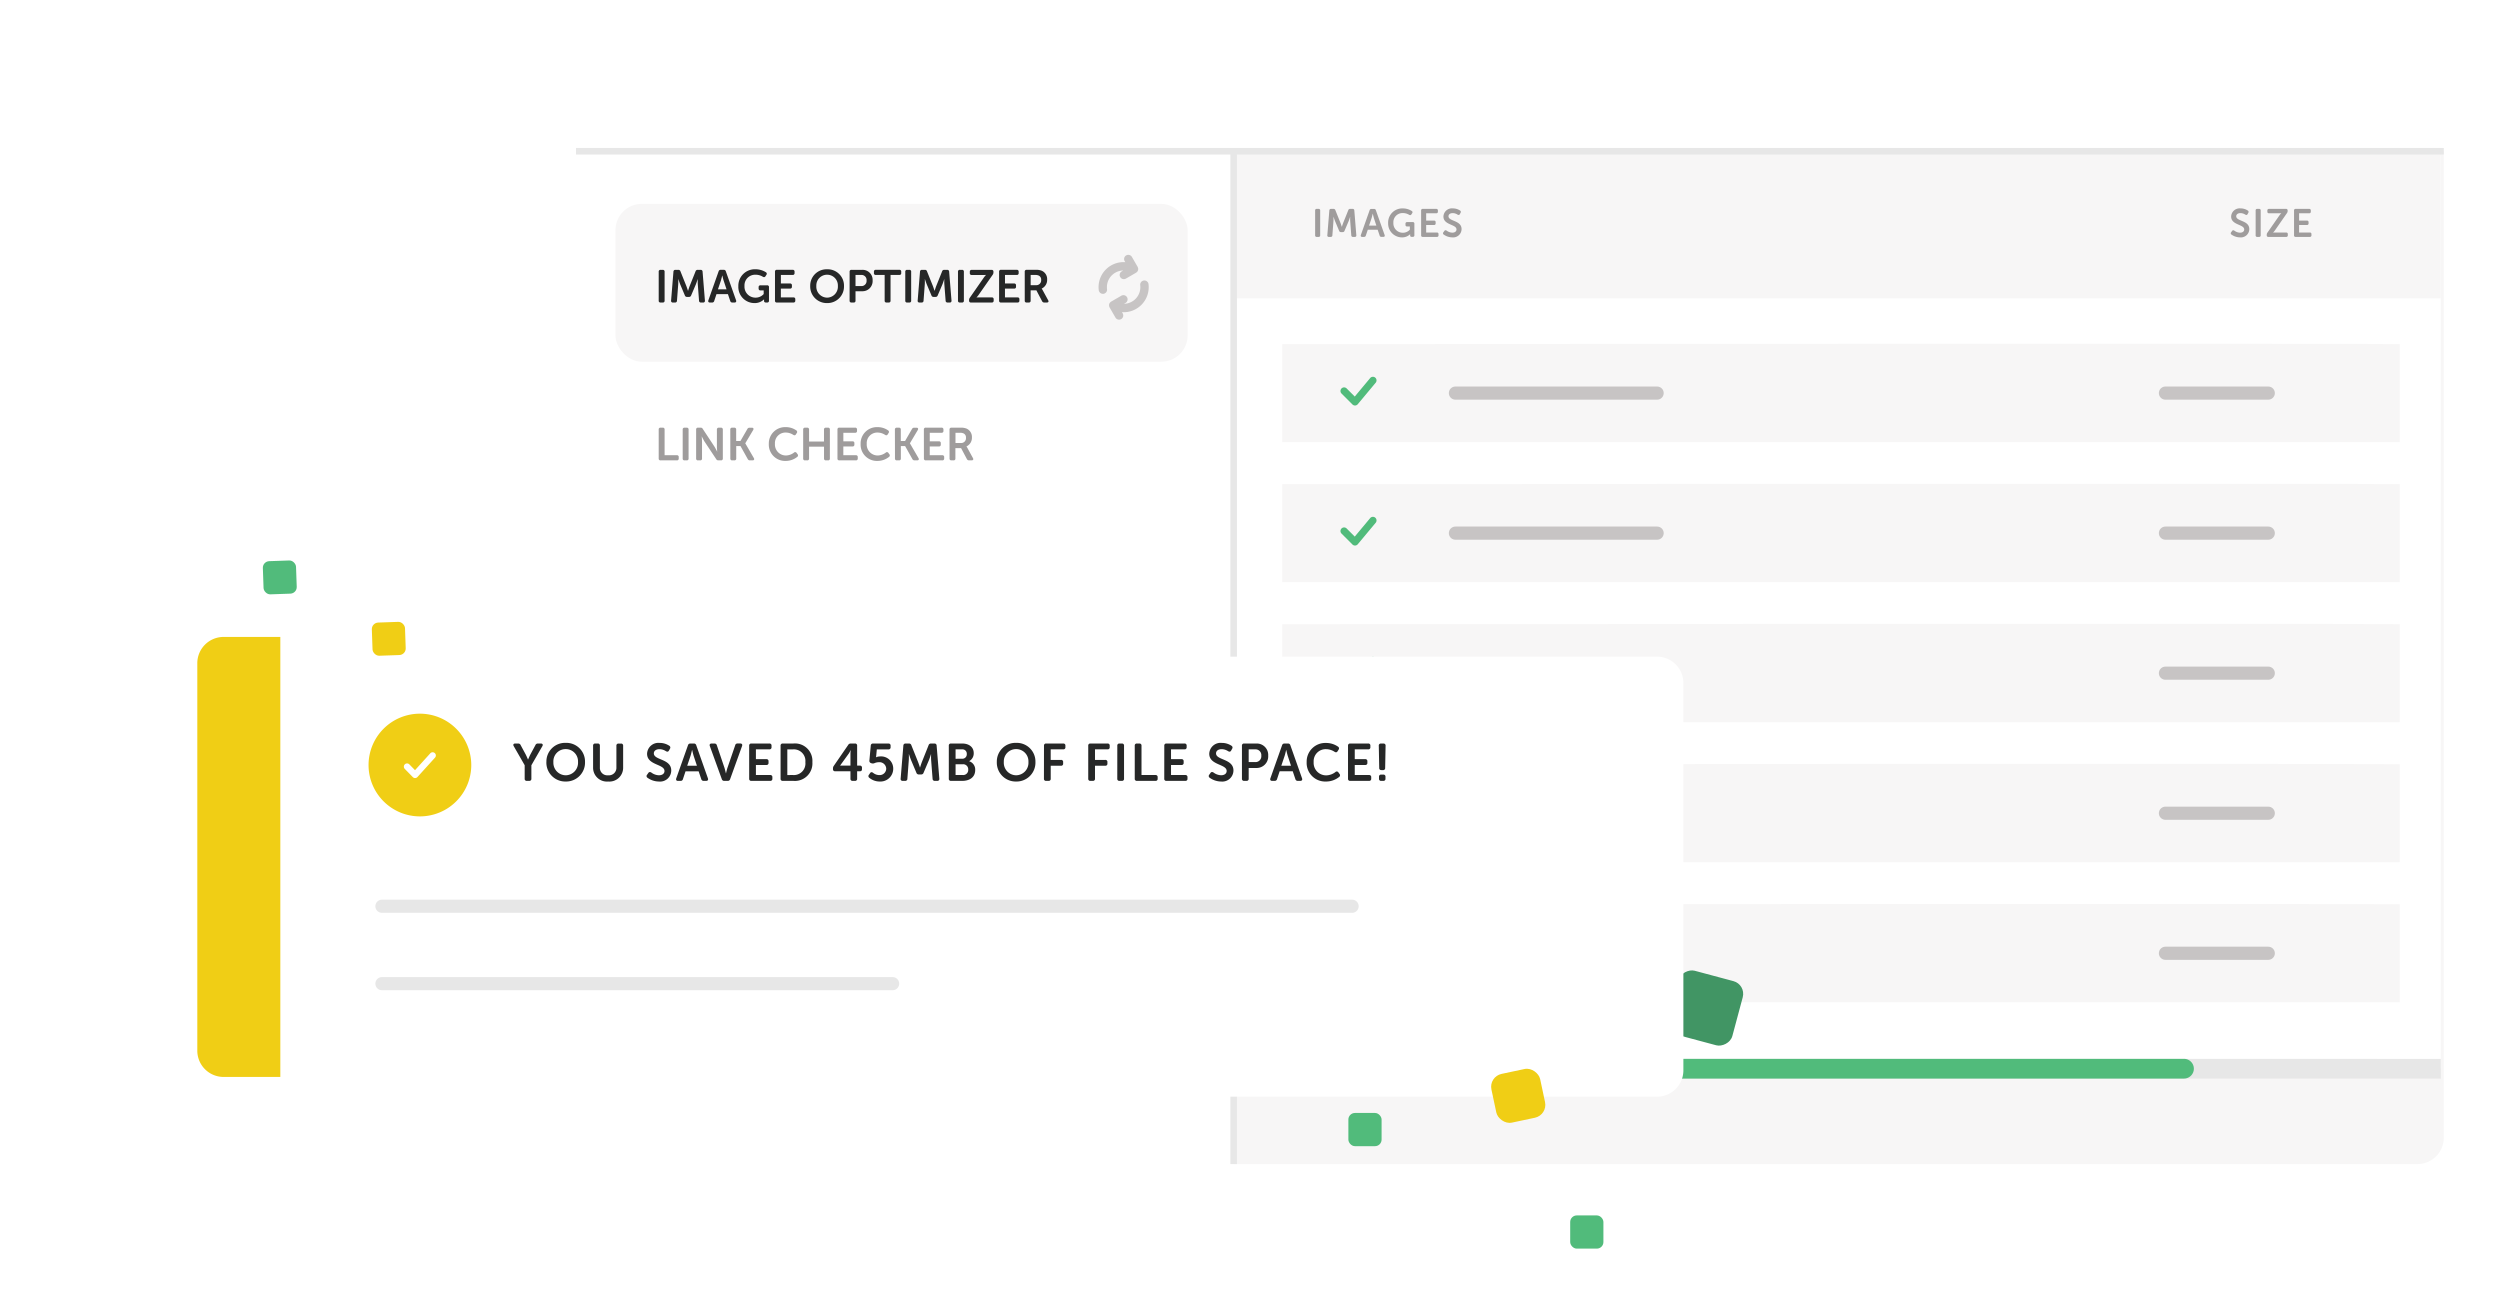<svg xmlns="http://www.w3.org/2000/svg" xmlns:xlink="http://www.w3.org/1999/xlink" width="380.133" height="196.753" viewBox="0 0 380.133 196.753">
  <defs>
    <filter id="Path_8901" x="78.584" y="0" width="301.549" height="189" filterUnits="userSpaceOnUse">
      <feOffset dy="3" input="SourceAlpha"/>
      <feGaussianBlur stdDeviation="3" result="blur"/>
      <feFlood flood-opacity="0.161"/>
      <feComposite operator="in" in2="blur"/>
      <feComposite in="SourceGraphic"/>
    </filter>
    <filter id="Path_10107" x="0" y="69.848" width="285.963" height="126.905" filterUnits="userSpaceOnUse">
      <feOffset dy="3" input="SourceAlpha"/>
      <feGaussianBlur stdDeviation="10" result="blur-2"/>
      <feFlood flood-opacity="0.161"/>
      <feComposite operator="in" in2="blur-2"/>
      <feComposite in="SourceGraphic"/>
    </filter>
  </defs>
  <g id="Group_21504" data-name="Group 21504" transform="translate(-201.416 -1294)">
    <g id="Group_21503" data-name="Group 21503">
      <g id="Group_21381" data-name="Group 21381" transform="translate(-362 -931)">
        <g transform="matrix(1, 0, 0, 1, 563.42, 2225)" filter="url(#Path_8901)">
          <path id="Path_8901-2" data-name="Path 8901" d="M3.612,0H279.937a3.821,3.821,0,0,1,3.612,4V167a3.821,3.821,0,0,1-3.612,4H3.612A3.821,3.821,0,0,1,0,167V4A3.821,3.821,0,0,1,3.612,0Z" transform="translate(87.58 6)" fill="#fff"/>
        </g>
        <path id="bg" d="M0,0H184a0,0,0,0,1,0,0V150a4,4,0,0,1-4,4H0a0,0,0,0,1,0,0V0A0,0,0,0,1,0,0Z" transform="translate(751 2248)" fill="#f7f6f6"/>
        <path id="line-3" d="M223.247.295C223.207-.711,30,.295,30,.295V139.11H223.247Z" transform="translate(711.302 2248.39)" fill="#fff"/>
        <path id="line-3-2" data-name="line-3" d="M213.549-.081C213.511-.241,30-.081,30-.081V21.976H213.549Z" transform="translate(721 2248.39)" fill="#f7f6f6"/>
        <line id="Line_1250" data-name="Line 1250" y2="154" transform="translate(751 2248)" fill="none" stroke="#e7e7e7" stroke-width="1"/>
        <line id="Line_1249" data-name="Line 1249" x2="284" transform="translate(651 2248)" fill="none" stroke="#e7e7e7" stroke-width="1"/>
        <g id="Group_21375" data-name="Group 21375" transform="translate(758.386 2277.271)">
          <path id="line-3-3" data-name="line-3" d="M199.928-.1C199.893-.212,30-.1,30-.1V14.8H199.928Z" transform="translate(-30 0.152)" fill="#f7f6f6"/>
          <path id="Path_8886" data-name="Path 8886" d="M434.176,789.371h30.67" transform="translate(-407.845 -781.871)" fill="none" stroke="#c7c4c4" stroke-linecap="round" stroke-width="2"/>
          <path id="Path_10081" data-name="Path 10081" d="M434.176,789.371h15.637" transform="translate(-299.885 -781.871)" fill="none" stroke="#c7c4c4" stroke-linecap="round" stroke-width="2"/>
          <g id="checkbox" transform="translate(8.868 5)">
            <g id="check">
              <path id="check-2" data-name="check" d="M37.194,16.389a.547.547,0,0,1-.388-.161l-1.646-1.646a.549.549,0,1,1,.776-.776l1.221,1.221,2.358-2.83a.549.549,0,0,1,.844.7l-2.743,3.292a.549.549,0,0,1-.4.2Z" transform="translate(-35 -12)" fill="#51bb7b"/>
            </g>
          </g>
        </g>
        <g id="Group_21376" data-name="Group 21376" transform="translate(758.386 2298.565)">
          <path id="line-3-4" data-name="line-3" d="M199.928-.1C199.893-.212,30-.1,30-.1V14.8H199.928Z" transform="translate(-30 0.152)" fill="#f7f6f6"/>
          <path id="Path_8886-2" data-name="Path 8886" d="M434.176,789.371h30.67" transform="translate(-407.845 -781.871)" fill="none" stroke="#c7c4c4" stroke-linecap="round" stroke-width="2"/>
          <path id="Path_10081-2" data-name="Path 10081" d="M434.176,789.371h15.637" transform="translate(-299.885 -781.871)" fill="none" stroke="#c7c4c4" stroke-linecap="round" stroke-width="2"/>
          <g id="checkbox-2" data-name="checkbox" transform="translate(8.868 5)">
            <g id="check-3" data-name="check">
              <path id="check-4" data-name="check" d="M37.194,16.389a.547.547,0,0,1-.388-.161l-1.646-1.646a.549.549,0,1,1,.776-.776l1.221,1.221,2.358-2.83a.549.549,0,0,1,.844.7l-2.743,3.292a.549.549,0,0,1-.4.2Z" transform="translate(-35 -12)" fill="#51bb7b"/>
            </g>
          </g>
        </g>
        <g id="Group_21377" data-name="Group 21377" transform="translate(758.386 2319.859)">
          <path id="line-3-5" data-name="line-3" d="M199.928-.1C199.893-.212,30-.1,30-.1V14.8H199.928Z" transform="translate(-30 0.152)" fill="#f7f6f6"/>
          <path id="Path_8886-3" data-name="Path 8886" d="M434.176,789.371h30.67" transform="translate(-407.845 -781.871)" fill="none" stroke="#c7c4c4" stroke-linecap="round" stroke-width="2"/>
          <path id="Path_10081-3" data-name="Path 10081" d="M434.176,789.371h15.637" transform="translate(-299.885 -781.871)" fill="none" stroke="#c7c4c4" stroke-linecap="round" stroke-width="2"/>
          <g id="checkbox-3" data-name="checkbox" transform="translate(8.868 5)">
            <g id="check-5" data-name="check">
              <path id="check-6" data-name="check" d="M37.194,16.389a.547.547,0,0,1-.388-.161l-1.646-1.646a.549.549,0,1,1,.776-.776l1.221,1.221,2.358-2.83a.549.549,0,0,1,.844.7l-2.743,3.292a.549.549,0,0,1-.4.2Z" transform="translate(-35 -12)" fill="#51bb7b"/>
            </g>
          </g>
        </g>
        <g id="Group_21378" data-name="Group 21378" transform="translate(758.386 2341.153)">
          <path id="line-3-6" data-name="line-3" d="M199.928-.1C199.893-.212,30-.1,30-.1V14.8H199.928Z" transform="translate(-30 0.152)" fill="#f7f6f6"/>
          <path id="Path_8886-4" data-name="Path 8886" d="M434.176,789.371h30.67" transform="translate(-407.845 -781.871)" fill="none" stroke="#c7c4c4" stroke-linecap="round" stroke-width="2"/>
          <path id="Path_10081-4" data-name="Path 10081" d="M434.176,789.371h15.637" transform="translate(-299.885 -781.871)" fill="none" stroke="#c7c4c4" stroke-linecap="round" stroke-width="2"/>
          <g id="Group_21384" data-name="Group 21384" transform="translate(8.219 3.896)">
            <path id="Path_8632" data-name="Path 8632" d="M6.85,6.586a.459.459,0,0,0-.911.11A1.828,1.828,0,0,1,4.16,8.744l.162-.094a.459.459,0,1,0-.459-.794l-1.124.649c-.008,0-.012.012-.02.018a.456.456,0,0,0-.069.061.465.465,0,0,0-.06.068c-.005.008-.013.012-.018.021a.467.467,0,0,0-.018.054.443.443,0,0,0-.03.089.63.63,0,0,0,0,.173.443.443,0,0,0,.03.089.433.433,0,0,0,.018.054l.649,1.124a.46.46,0,0,0,.4.229.459.459,0,0,0,.4-.688l-.081-.14c.059,0,.118.011.177.011A2.753,2.753,0,0,0,6.85,6.586Z" transform="translate(-1.362 -3.345)" fill="#c7c4c4"/>
            <path id="Path_8633" data-name="Path 8633" d="M1.164,2.653a1.832,1.832,0,0,1,1.545-.911l-.161.093a.459.459,0,1,0,.459.795l1.124-.649c.009,0,.013-.013.022-.019A.445.445,0,0,0,4.219,1.9a.422.422,0,0,0,.062-.07c.005-.008.013-.012.018-.021a.433.433,0,0,0,.018-.054.441.441,0,0,0,.03-.089.425.425,0,0,0,.006-.087A.42.42,0,0,0,4.347,1.5a.455.455,0,0,0-.03-.089A.46.46,0,0,0,4.3,1.354L3.65.229a.459.459,0,0,0-.8.459l.08.138A2.75,2.75,0,0,0,.02,3.9a.46.46,0,0,0,.456.4.451.451,0,0,0,.056,0,.459.459,0,0,0,.4-.511A1.819,1.819,0,0,1,1.164,2.653Z" transform="translate(0 0)" fill="#c7c4c4"/>
          </g>
        </g>
        <g id="Group_21379" data-name="Group 21379" transform="translate(758.386 2362.447)">
          <path id="line-3-7" data-name="line-3" d="M199.928-.1C199.893-.212,30-.1,30-.1V14.8H199.928Z" transform="translate(-30 0.152)" fill="#f7f6f6"/>
          <path id="Path_8886-5" data-name="Path 8886" d="M434.176,789.371h30.67" transform="translate(-407.845 -781.871)" fill="none" stroke="#c7c4c4" stroke-linecap="round" stroke-width="2"/>
          <path id="Path_10081-5" data-name="Path 10081" d="M434.176,789.371h15.637" transform="translate(-299.885 -781.871)" fill="none" stroke="#c7c4c4" stroke-linecap="round" stroke-width="2"/>
          <g id="Group_21380" data-name="Group 21380" transform="translate(8.219 4.602)">
            <path id="Path_8632-2" data-name="Path 8632" d="M6.85,6.586a.459.459,0,0,0-.911.11A1.828,1.828,0,0,1,4.16,8.744l.162-.094a.459.459,0,1,0-.459-.794l-1.124.649c-.008,0-.012.012-.02.018a.456.456,0,0,0-.069.061.465.465,0,0,0-.06.068c-.005.008-.013.012-.018.021a.467.467,0,0,0-.018.054.443.443,0,0,0-.03.089.63.63,0,0,0,0,.173.443.443,0,0,0,.03.089.433.433,0,0,0,.018.054l.649,1.124a.46.46,0,0,0,.4.229.459.459,0,0,0,.4-.688l-.081-.14c.059,0,.118.011.177.011A2.753,2.753,0,0,0,6.85,6.586Z" transform="translate(-1.362 -3.345)" fill="#c7c4c4"/>
            <path id="Path_8633-2" data-name="Path 8633" d="M1.164,2.653a1.832,1.832,0,0,1,1.545-.911l-.161.093a.459.459,0,1,0,.459.795l1.124-.649c.009,0,.013-.013.022-.019A.445.445,0,0,0,4.219,1.9a.422.422,0,0,0,.062-.07c.005-.008.013-.012.018-.021a.433.433,0,0,0,.018-.054.441.441,0,0,0,.03-.089.425.425,0,0,0,.006-.087A.42.42,0,0,0,4.347,1.5a.455.455,0,0,0-.03-.089A.46.46,0,0,0,4.3,1.354L3.65.229a.459.459,0,0,0-.8.459l.08.138A2.75,2.75,0,0,0,.02,3.9a.46.46,0,0,0,.456.4.451.451,0,0,0,.056,0,.459.459,0,0,0,.4-.511A1.819,1.819,0,0,1,1.164,2.653Z" transform="translate(0 0)" fill="#c7c4c4"/>
          </g>
        </g>
        <g id="Group_21374" data-name="Group 21374" transform="translate(657 2256)">
          <rect id="Rectangle_3719" data-name="Rectangle 3719" width="87" height="24" rx="4" fill="#f7f6f6"/>
          <path id="Path_10106" data-name="Path 10106" d="M.574-.294A.258.258,0,0,0,.861,0h.322A.258.258,0,0,0,1.47-.294V-4.676a.261.261,0,0,0-.287-.294H.861a.261.261,0,0,0-.287.294ZM2.457-.3a.252.252,0,0,0,.28.3h.315a.27.27,0,0,0,.3-.28l.189-2.5c.021-.329.007-.777.007-.777h.014s.161.49.273.777L4.55-1.085a.322.322,0,0,0,.336.231H5.18a.319.319,0,0,0,.329-.231L6.23-2.779c.112-.287.266-.77.266-.77H6.51s-.014.441.007.77l.189,2.5a.274.274,0,0,0,.3.28h.315A.252.252,0,0,0,7.6-.3L7.245-4.69a.274.274,0,0,0-.3-.28H6.51a.32.32,0,0,0-.336.238L5.285-2.513c-.112.294-.245.728-.245.728H5.026s-.14-.434-.252-.728L3.885-4.732a.317.317,0,0,0-.329-.238H3.115a.277.277,0,0,0-.3.28Zm5.67-.035c-.07.2.021.336.238.336h.322a.311.311,0,0,0,.329-.245l.343-1.029H11.1l.35,1.036A.312.312,0,0,0,11.781,0H12.1c.217,0,.308-.133.238-.336l-1.554-4.4a.312.312,0,0,0-.329-.238H10.01a.317.317,0,0,0-.329.238ZM9.583-2.009l.448-1.33c.084-.28.2-.77.2-.77h.014s.112.49.2.77l.441,1.33Zm3.1-.455A2.449,2.449,0,0,0,15.127.084a2.013,2.013,0,0,0,1.456-.56H16.6a1.081,1.081,0,0,0-.007.119v.119c0,.14.1.238.287.238h.175a.258.258,0,0,0,.287-.294v-2.03a.258.258,0,0,0-.287-.294h-.994a.263.263,0,0,0-.294.294v.189a.266.266,0,0,0,.294.294h.476v.553a1.654,1.654,0,0,1-1.26.546,1.667,1.667,0,0,1-1.659-1.764A1.621,1.621,0,0,1,15.3-4.228a2.109,2.109,0,0,1,1.106.308c.175.1.3.084.406-.077l.126-.2a.264.264,0,0,0-.063-.406,2.981,2.981,0,0,0-1.624-.455A2.507,2.507,0,0,0,12.684-2.464Zm5.572,2.17A.258.258,0,0,0,18.543,0h2.506a.263.263,0,0,0,.294-.294v-.2a.261.261,0,0,0-.294-.287h-1.9V-2.114h1.386a.263.263,0,0,0,.294-.294v-.2a.261.261,0,0,0-.294-.287H19.152v-1.3h1.785a.261.261,0,0,0,.294-.287v-.2a.266.266,0,0,0-.294-.294H18.543a.261.261,0,0,0-.287.294ZM23.611-2.52A2.519,2.519,0,0,0,26.18.084a2.519,2.519,0,0,0,2.569-2.6A2.486,2.486,0,0,0,26.18-5.054,2.486,2.486,0,0,0,23.611-2.52Zm.931,0A1.631,1.631,0,0,1,26.18-4.228,1.631,1.631,0,0,1,27.818-2.52,1.667,1.667,0,0,1,26.18-.742,1.667,1.667,0,0,1,24.542-2.52ZM29.6-.294A.258.258,0,0,0,29.89,0h.322A.258.258,0,0,0,30.5-.294V-1.715h1.015A1.54,1.54,0,0,0,33.1-3.353,1.523,1.523,0,0,0,31.514-4.97H29.89a.261.261,0,0,0-.287.294ZM30.5-2.5V-4.193h.861a.767.767,0,0,1,.819.84.778.778,0,0,1-.833.854ZM34.93-.294A.258.258,0,0,0,35.217,0h.315a.26.26,0,0,0,.294-.294v-3.9h1.337a.256.256,0,0,0,.287-.287v-.2a.261.261,0,0,0-.287-.294h-3.57a.263.263,0,0,0-.294.294v.2a.258.258,0,0,0,.294.287H34.93Zm3.136,0A.258.258,0,0,0,38.353,0h.322a.258.258,0,0,0,.287-.294V-4.676a.261.261,0,0,0-.287-.294h-.322a.261.261,0,0,0-.287.294ZM39.949-.3a.252.252,0,0,0,.28.3h.315a.27.27,0,0,0,.3-.28l.189-2.5c.021-.329.007-.777.007-.777h.014s.161.49.273.777l.714,1.694a.322.322,0,0,0,.336.231h.294A.319.319,0,0,0,43-1.085l.721-1.694c.112-.287.266-.77.266-.77H44s-.014.441.007.77L44.2-.28a.274.274,0,0,0,.3.28h.315a.252.252,0,0,0,.28-.3L44.737-4.69a.274.274,0,0,0-.3-.28H44a.32.32,0,0,0-.336.238l-.889,2.219c-.112.294-.245.728-.245.728h-.014s-.14-.434-.252-.728l-.889-2.219a.317.317,0,0,0-.329-.238h-.441a.277.277,0,0,0-.3.28Zm6.132.007A.258.258,0,0,0,46.368,0h.322a.258.258,0,0,0,.287-.294V-4.676a.261.261,0,0,0-.287-.294h-.322a.261.261,0,0,0-.287.294Zm1.687,0A.263.263,0,0,0,48.062,0h3.15a.263.263,0,0,0,.294-.294v-.2a.261.261,0,0,0-.294-.287H49.273c-.231,0-.371.014-.371.014V-.777a3.077,3.077,0,0,0,.364-.448l2.093-3a.582.582,0,0,0,.112-.371v-.084a.259.259,0,0,0-.287-.287h-3.01a.266.266,0,0,0-.294.294v.2a.261.261,0,0,0,.294.287h1.792c.231,0,.371-.014.371-.014v.014a3.077,3.077,0,0,0-.364.448l-2.086,3a.588.588,0,0,0-.119.371Zm4.564,0A.258.258,0,0,0,52.619,0h2.506a.263.263,0,0,0,.294-.294v-.2a.261.261,0,0,0-.294-.287h-1.9V-2.114h1.386a.263.263,0,0,0,.294-.294v-.2a.261.261,0,0,0-.294-.287H53.228v-1.3h1.785a.261.261,0,0,0,.294-.287v-.2a.266.266,0,0,0-.294-.294H52.619a.261.261,0,0,0-.287.294Zm3.9,0A.258.258,0,0,0,56.518,0h.322a.258.258,0,0,0,.287-.294V-1.855H58L58.87-.2a.355.355,0,0,0,.343.2h.378c.231,0,.322-.147.2-.35l-.819-1.5a1.8,1.8,0,0,0-.161-.259v-.014a1.437,1.437,0,0,0,.826-1.358,1.382,1.382,0,0,0-.833-1.358,2.276,2.276,0,0,0-.945-.133H56.518a.261.261,0,0,0-.287.294Zm.9-2.345V-4.193h.665a1.243,1.243,0,0,1,.539.084.669.669,0,0,1,.392.679.73.73,0,0,1-.784.791Z" transform="translate(6 15)" fill="#262727"/>
          <g id="Group_17722" data-name="Group 17722" transform="translate(73.455 7.72)">
            <path id="Path_8632-3" data-name="Path 8632" d="M8.516,6.741a.635.635,0,0,0-1.262.152A2.531,2.531,0,0,1,4.792,9.729l.224-.13a.635.635,0,1,0-.635-1.1l-1.557.9c-.011.006-.017.017-.028.025a.631.631,0,0,0-.1.084.644.644,0,0,0-.083.094c-.007.011-.018.017-.025.029a.647.647,0,0,0-.025.075.613.613,0,0,0-.042.123.872.872,0,0,0,0,.24.613.613,0,0,0,.042.123.6.6,0,0,0,.025.074l.9,1.557a.637.637,0,0,0,.551.318.636.636,0,0,0,.55-.953l-.112-.194c.082.005.163.016.245.016A3.811,3.811,0,0,0,8.516,6.741Z" transform="translate(-0.918 -2.254)" fill="#c7c4c4"/>
            <path id="Path_8633-3" data-name="Path 8633" d="M1.612,3.672A2.536,2.536,0,0,1,3.75,2.411l-.223.129a.635.635,0,1,0,.635,1.1l1.556-.9c.012-.006.018-.018.03-.026a.617.617,0,0,0,.092-.081.584.584,0,0,0,.086-.1c.007-.011.018-.017.025-.029a.6.6,0,0,0,.025-.074.611.611,0,0,0,.041-.123.588.588,0,0,0,.009-.12.582.582,0,0,0-.009-.119.63.63,0,0,0-.041-.124.637.637,0,0,0-.025-.074L5.053.318a.636.636,0,0,0-1.1.635l.111.191A3.806,3.806,0,0,0,.028,5.4a.636.636,0,0,0,.631.558.624.624,0,0,0,.077,0,.636.636,0,0,0,.555-.707A2.518,2.518,0,0,1,1.612,3.672Z" transform="translate(0 0)" fill="#c7c4c4"/>
          </g>
        </g>
        <path id="Path_10105" data-name="Path 10105" d="M.574-.294A.258.258,0,0,0,.861,0H3.325a.26.26,0,0,0,.294-.294v-.2a.258.258,0,0,0-.294-.287H1.47v-3.9a.261.261,0,0,0-.287-.294H.861a.261.261,0,0,0-.287.294Zm3.647,0A.258.258,0,0,0,4.508,0H4.83a.258.258,0,0,0,.287-.294V-4.676A.261.261,0,0,0,4.83-4.97H4.508a.261.261,0,0,0-.287.294Zm2.044,0A.258.258,0,0,0,6.552,0h.322a.258.258,0,0,0,.287-.294V-2.863c0-.294-.049-.77-.049-.77h.014s.231.476.413.77L9.31-.2a.356.356,0,0,0,.343.2h.378a.263.263,0,0,0,.294-.294V-4.676a.266.266,0,0,0-.294-.294H9.716a.266.266,0,0,0-.294.294V-2.1c0,.294.049.77.049.77H9.457a8.4,8.4,0,0,0-.413-.77L7.28-4.774a.353.353,0,0,0-.35-.2H6.552a.261.261,0,0,0-.287.294Zm5.2,0A.258.258,0,0,0,11.753,0h.322a.258.258,0,0,0,.287-.294V-2.17h.651L14.112-.2a.355.355,0,0,0,.343.2h.385c.231,0,.322-.147.2-.35l-1.3-2.24V-2.6l1.2-2.016c.112-.2.028-.35-.2-.35h-.343a.355.355,0,0,0-.343.2l-1.05,1.82h-.651V-4.676a.261.261,0,0,0-.287-.294h-.322a.261.261,0,0,0-.287.294Zm5.852-2.212A2.475,2.475,0,0,0,19.887.084a2.786,2.786,0,0,0,1.757-.616.272.272,0,0,0,.042-.406l-.14-.189a.254.254,0,0,0-.406-.049,2.082,2.082,0,0,1-1.218.434A1.667,1.667,0,0,1,18.249-2.52a1.6,1.6,0,0,1,1.666-1.708,2.069,2.069,0,0,1,1.12.35c.168.105.3.091.4-.07l.126-.2a.272.272,0,0,0-.056-.406,2.773,2.773,0,0,0-1.624-.5A2.479,2.479,0,0,0,17.318-2.506ZM22.54-.294A.258.258,0,0,0,22.827,0h.322a.258.258,0,0,0,.287-.294V-2.086h2.275V-.294A.26.26,0,0,0,26,0h.315a.258.258,0,0,0,.287-.294V-4.676a.261.261,0,0,0-.287-.294H26a.263.263,0,0,0-.294.294v1.813H23.436V-4.676a.261.261,0,0,0-.287-.294h-.322a.261.261,0,0,0-.287.294Zm5.215,0A.258.258,0,0,0,28.042,0h2.506a.263.263,0,0,0,.294-.294v-.2a.261.261,0,0,0-.294-.287h-1.9V-2.114h1.386a.263.263,0,0,0,.294-.294v-.2a.261.261,0,0,0-.294-.287H28.651v-1.3h1.785a.261.261,0,0,0,.294-.287v-.2a.266.266,0,0,0-.294-.294H28.042a.261.261,0,0,0-.287.294Zm3.521-2.212A2.475,2.475,0,0,0,33.845.084,2.786,2.786,0,0,0,35.6-.532a.272.272,0,0,0,.042-.406l-.14-.189a.254.254,0,0,0-.406-.049,2.082,2.082,0,0,1-1.218.434A1.667,1.667,0,0,1,32.207-2.52a1.6,1.6,0,0,1,1.666-1.708,2.069,2.069,0,0,1,1.12.35c.168.105.3.091.4-.07l.126-.2a.272.272,0,0,0-.056-.406,2.773,2.773,0,0,0-1.624-.5A2.479,2.479,0,0,0,31.276-2.506ZM36.5-.294A.258.258,0,0,0,36.785,0h.322a.258.258,0,0,0,.287-.294V-2.17h.651L39.144-.2a.355.355,0,0,0,.343.2h.385c.231,0,.322-.147.2-.35l-1.3-2.24V-2.6l1.2-2.016c.112-.2.028-.35-.2-.35h-.343a.355.355,0,0,0-.343.2l-1.05,1.82h-.651V-4.676a.261.261,0,0,0-.287-.294h-.322a.261.261,0,0,0-.287.294Zm4.4,0A.258.258,0,0,0,41.181,0h2.506a.263.263,0,0,0,.294-.294v-.2a.261.261,0,0,0-.294-.287h-1.9V-2.114h1.386a.263.263,0,0,0,.294-.294v-.2a.261.261,0,0,0-.294-.287H41.79v-1.3h1.785a.261.261,0,0,0,.294-.287v-.2a.266.266,0,0,0-.294-.294H41.181a.261.261,0,0,0-.287.294Zm3.9,0A.258.258,0,0,0,45.08,0H45.4a.258.258,0,0,0,.287-.294V-1.855h.868L47.432-.2a.355.355,0,0,0,.343.2h.378c.231,0,.322-.147.2-.35l-.819-1.5a1.8,1.8,0,0,0-.161-.259v-.014A1.437,1.437,0,0,0,48.2-3.479a1.382,1.382,0,0,0-.833-1.358,2.276,2.276,0,0,0-.945-.133H45.08a.261.261,0,0,0-.287.294Zm.9-2.345V-4.193h.665a1.243,1.243,0,0,1,.539.084.669.669,0,0,1,.392.679.73.73,0,0,1-.784.791Z" transform="translate(663 2295)" fill="#9f9c9c"/>
        <path id="active" d="M.342-.36A2.259,2.259,0,0,0,1.65.072a1.277,1.277,0,0,0,1.41-1.26c0-1.356-1.986-1.152-1.986-1.95,0-.288.252-.48.648-.48a1.394,1.394,0,0,1,.738.234c.126.066.252.09.342-.084l.108-.2a.237.237,0,0,0-.078-.342,1.981,1.981,0,0,0-1.1-.324A1.293,1.293,0,0,0,.3-3.1C.3-1.77,2.286-1.938,2.286-1.128c0,.288-.24.486-.636.486A1.5,1.5,0,0,1,.786-.954C.636-1.038.534-1.032.438-.9L.306-.708A.223.223,0,0,0,.342-.36Zm3.684.108A.221.221,0,0,0,4.272,0h.276a.221.221,0,0,0,.246-.252V-4.008a.223.223,0,0,0-.246-.252H4.272a.223.223,0,0,0-.246.252Zm1.686,0A.225.225,0,0,0,5.964,0h2.7a.225.225,0,0,0,.252-.252V-.42a.223.223,0,0,0-.252-.246H7c-.2,0-.318.012-.318.012V-.666A2.638,2.638,0,0,0,7-1.05L8.79-3.624a.5.5,0,0,0,.1-.318v-.072A.222.222,0,0,0,8.64-4.26H6.06a.228.228,0,0,0-.252.252v.168a.223.223,0,0,0,.252.246H7.6c.2,0,.318-.012.318-.012v.012A2.638,2.638,0,0,0,7.6-3.21L5.814-.642a.5.5,0,0,0-.1.318Zm4.152,0A.221.221,0,0,0,10.11,0h2.148a.225.225,0,0,0,.252-.252V-.42a.223.223,0,0,0-.252-.246H10.632V-1.812H11.82a.225.225,0,0,0,.252-.252v-.168a.223.223,0,0,0-.252-.246H10.632V-3.594h1.53a.223.223,0,0,0,.252-.246v-.168a.228.228,0,0,0-.252-.252H10.11a.223.223,0,0,0-.246.252Z" transform="translate(902.368 2261.022)" fill="#9f9c9c"/>
        <path id="active-2" data-name="active" d="M.492-.252A.221.221,0,0,0,.738,0h.276A.221.221,0,0,0,1.26-.252V-4.008a.223.223,0,0,0-.246-.252H.738a.223.223,0,0,0-.246.252ZM2.346-.258A.216.216,0,0,0,2.586,0h.27a.232.232,0,0,0,.258-.24l.162-2.142c.018-.282.006-.666.006-.666h.012s.138.42.234.666L4.14-.93a.276.276,0,0,0,.288.2H4.68a.273.273,0,0,0,.282-.2L5.58-2.382c.1-.246.228-.66.228-.66H5.82s-.012.378.006.66L5.988-.24A.235.235,0,0,0,6.246,0h.27a.216.216,0,0,0,.24-.258L6.45-4.02a.235.235,0,0,0-.258-.24H5.82a.274.274,0,0,0-.288.2l-.762,1.9c-.1.252-.21.624-.21.624H4.548s-.12-.372-.216-.624l-.762-1.9a.272.272,0,0,0-.282-.2H2.91a.238.238,0,0,0-.258.24Zm5.1-.03c-.06.174.018.288.2.288h.276a.267.267,0,0,0,.282-.21L8.5-1.092H10l.3.888a.267.267,0,0,0,.282.2h.276c.186,0,.264-.114.2-.288L9.726-4.056a.267.267,0,0,0-.282-.2H9.06a.272.272,0,0,0-.282.2ZM8.694-1.722l.384-1.14c.072-.24.168-.66.168-.66h.012s.1.42.168.66L9.8-1.722Zm2.9-.39A2.1,2.1,0,0,0,13.686.072a1.725,1.725,0,0,0,1.248-.48h.012a.927.927,0,0,0-.006.1v.1c0,.12.084.2.246.2h.15a.221.221,0,0,0,.246-.252v-1.74a.221.221,0,0,0-.246-.252h-.852a.225.225,0,0,0-.252.252v.162a.228.228,0,0,0,.252.252h.408V-1.1a1.418,1.418,0,0,1-1.08.468A1.429,1.429,0,0,1,12.39-2.148a1.389,1.389,0,0,1,1.446-1.476,1.808,1.808,0,0,1,.948.264c.15.084.258.072.348-.066l.108-.168a.226.226,0,0,0-.054-.348,2.555,2.555,0,0,0-1.392-.39A2.149,2.149,0,0,0,11.592-2.112Zm5.016,1.86A.221.221,0,0,0,16.854,0H19a.225.225,0,0,0,.252-.252V-.42A.223.223,0,0,0,19-.666H17.376V-1.812h1.188a.225.225,0,0,0,.252-.252v-.168a.223.223,0,0,0-.252-.246H17.376V-3.594h1.53a.223.223,0,0,0,.252-.246v-.168a.228.228,0,0,0-.252-.252H16.854a.223.223,0,0,0-.246.252ZM20.04-.36a2.259,2.259,0,0,0,1.308.432,1.277,1.277,0,0,0,1.41-1.26c0-1.356-1.986-1.152-1.986-1.95,0-.288.252-.48.648-.48a1.394,1.394,0,0,1,.738.234c.126.066.252.09.342-.084l.108-.2a.237.237,0,0,0-.078-.342,1.981,1.981,0,0,0-1.1-.324A1.293,1.293,0,0,0,20-3.1c0,1.326,1.986,1.158,1.986,1.968,0,.288-.24.486-.636.486a1.5,1.5,0,0,1-.864-.312c-.15-.084-.252-.078-.348.054L20-.708A.223.223,0,0,0,20.04-.36Z" transform="translate(762.894 2261.022)" fill="#9f9c9c"/>
        <g id="Group_20850" data-name="Group 20850" transform="translate(751.592 2386)">
          <path id="line-3-8" data-name="line-3" d="M30-.142c.038-.022,182.957,0,182.957,0v2.99H30Z" transform="translate(-30 0.152)" fill="#e7e7e7"/>
          <path id="rectangle-67" d="M0,0H143.5A1.5,1.5,0,0,1,145,1.5v0A1.5,1.5,0,0,1,143.5,3H0A0,0,0,0,1,0,3V0A0,0,0,0,1,0,0Z" transform="translate(0.407 0)" fill="#51bb7b"/>
        </g>
      </g>
      <g id="Group_20835" data-name="Group 20835" transform="translate(231.416 1378.085)">
        <rect id="Rectangle_7231" data-name="Rectangle 7231" width="10.099" height="10.099" rx="2" transform="translate(235.507 65.617) rotate(105)" fill="#419564"/>
        <g id="Group_17843" data-name="Group 17843" transform="translate(0 12.763)">
          <g transform="matrix(1, 0, 0, 1, -30, -96.85)" filter="url(#Path_10107)">
            <path id="Path_10107-2" data-name="Path 10107" d="M4,0H221.963a4,4,0,0,1,4,4V62.905a4,4,0,0,1-4,4H4a4,4,0,0,1-4-4V4A4,4,0,0,1,4,0Z" transform="translate(30 96.85)" fill="#fff"/>
          </g>
          <path id="Path_8775" data-name="Path 8775" d="M0,0H147.518" transform="translate(28.075 40.949)" fill="none" stroke="#e7e7e7" stroke-linecap="round" stroke-width="2"/>
          <path id="Path_8774" data-name="Path 8774" d="M0,0H77.65" transform="translate(28.075 52.719)" fill="none" stroke="#e7e7e7" stroke-linecap="round" stroke-width="2"/>
        </g>
        <path id="active-3" data-name="active" d="M1.808-.336A.3.3,0,0,0,2.144,0H2.5a.3.3,0,0,0,.328-.336v-2.04L4.5-5.28c.128-.224.032-.4-.232-.4H3.824a.39.39,0,0,0-.384.248L2.672-4.008c-.176.352-.344.76-.344.76H2.312s-.168-.408-.344-.76L1.2-5.432A.39.39,0,0,0,.816-5.68H.368c-.256,0-.36.176-.224.4l1.664,2.9Zm3.3-2.544A2.878,2.878,0,0,0,8.048.1,2.878,2.878,0,0,0,10.984-2.88a2.841,2.841,0,0,0-2.936-2.9A2.841,2.841,0,0,0,5.112-2.88Zm1.064,0A1.864,1.864,0,0,1,8.048-4.832,1.864,1.864,0,0,1,9.92-2.88,1.905,1.905,0,0,1,8.048-.848,1.905,1.905,0,0,1,6.176-2.88Zm6.04.84A2.1,2.1,0,0,0,14.5.1a2.094,2.094,0,0,0,2.28-2.136v-3.3a.3.3,0,0,0-.328-.336h-.368a.3.3,0,0,0-.328.336v3.3A1.14,1.14,0,0,1,14.5-.848a1.134,1.134,0,0,1-1.256-1.2v-3.3A.3.3,0,0,0,12.9-5.68h-.36a.3.3,0,0,0-.328.336ZM20.472-.48A3.012,3.012,0,0,0,22.216.1a1.7,1.7,0,0,0,1.88-1.68c0-1.808-2.648-1.536-2.648-2.6,0-.384.336-.64.864-.64a1.858,1.858,0,0,1,.984.312c.168.088.336.12.456-.112l.144-.264a.316.316,0,0,0-.1-.456,2.641,2.641,0,0,0-1.464-.432,1.724,1.724,0,0,0-1.912,1.648c0,1.768,2.648,1.544,2.648,2.624,0,.384-.32.648-.848.648a1.993,1.993,0,0,1-1.152-.416c-.2-.112-.336-.1-.464.072l-.176.256A.3.3,0,0,0,20.472-.48Zm4.384.1c-.08.232.024.384.272.384H25.5a.356.356,0,0,0,.376-.28l.392-1.176h1.992l.4,1.184A.357.357,0,0,0,29.032,0H29.4c.248,0,.352-.152.272-.384L27.9-5.408a.357.357,0,0,0-.376-.272h-.512a.362.362,0,0,0-.376.272ZM26.52-2.3l.512-1.52c.1-.32.224-.88.224-.88h.016s.128.56.224.88L28-2.3ZM31.784-.264A.356.356,0,0,0,32.16,0h.512a.356.356,0,0,0,.376-.264L34.864-5.3c.08-.232-.024-.384-.272-.384h-.408a.342.342,0,0,0-.368.28L32.64-1.976c-.112.328-.216.832-.216.832h-.016s-.112-.5-.216-.832L31.032-5.4a.356.356,0,0,0-.376-.28h-.424c-.248,0-.352.152-.272.384Zm4.16-.072A.3.3,0,0,0,36.272,0h2.864a.3.3,0,0,0,.336-.336V-.56a.3.3,0,0,0-.336-.328H36.968V-2.416h1.584a.3.3,0,0,0,.336-.336v-.224a.3.3,0,0,0-.336-.328H36.968V-4.792h2.04a.3.3,0,0,0,.336-.328v-.224a.3.3,0,0,0-.336-.336H36.272a.3.3,0,0,0-.328.336Zm4.776,0A.3.3,0,0,0,41.048,0h1.608a2.664,2.664,0,0,0,2.9-2.848,2.652,2.652,0,0,0-2.9-2.832H41.048a.3.3,0,0,0-.328.336Zm1.024-.552v-3.9H42.6a1.761,1.761,0,0,1,1.888,1.944A1.758,1.758,0,0,1,42.6-.888Zm7.272-.576h2.328V-.336A.3.3,0,0,0,51.672,0h.352a.3.3,0,0,0,.336-.336V-1.464h.464c.176,0,.272-.112.272-.328v-.2a.3.3,0,0,0-.336-.328h-.4V-5.344a.3.3,0,0,0-.336-.336H51.4a.425.425,0,0,0-.4.216L48.808-2.28a.663.663,0,0,0-.12.408v.08A.292.292,0,0,0,49.016-1.464Zm.76-.856v-.016l1.312-1.816a3.3,3.3,0,0,0,.28-.52h.016a5.447,5.447,0,0,0-.04.592v1.76ZM54.208-.472A2.463,2.463,0,0,0,55.8.1a1.949,1.949,0,0,0,2.048-1.952,1.849,1.849,0,0,0-2-1.864,1.535,1.535,0,0,0-.608.128h-.016a1.314,1.314,0,0,0,.04-.264l.088-.936h1.76a.3.3,0,0,0,.336-.328v-.224a.3.3,0,0,0-.336-.336H54.776a.313.313,0,0,0-.344.32L54.224-3.1a.355.355,0,0,0,.248.4l.072.024a.621.621,0,0,0,.448-.016,1.7,1.7,0,0,1,.656-.144,1.026,1.026,0,0,1,1.136.984A1,1,0,0,1,55.72-.88a1.522,1.522,0,0,1-.944-.352c-.184-.128-.336-.12-.456.064l-.16.24A.3.3,0,0,0,54.208-.472Zm4.768.128A.288.288,0,0,0,59.3,0h.36A.309.309,0,0,0,60-.32l.216-2.856c.024-.376.008-.888.008-.888h.016s.184.56.312.888l.816,1.936a.367.367,0,0,0,.384.264h.336a.364.364,0,0,0,.376-.264l.824-1.936c.128-.328.3-.88.3-.88h.016s-.016.5.008.88L63.832-.32a.313.313,0,0,0,.344.32h.36a.288.288,0,0,0,.32-.344L64.448-5.36a.313.313,0,0,0-.344-.32h-.5a.366.366,0,0,0-.384.272L62.208-2.872c-.128.336-.28.832-.28.832h-.016s-.16-.5-.288-.832L60.608-5.408a.362.362,0,0,0-.376-.272h-.5a.317.317,0,0,0-.344.32ZM66.3-.336A.3.3,0,0,0,66.632,0h1.72c1.056,0,1.96-.512,1.96-1.648A1.332,1.332,0,0,0,69.4-2.984V-3a1.344,1.344,0,0,0,.688-1.216c0-.936-.736-1.464-1.76-1.464h-1.7a.3.3,0,0,0-.328.336ZM67.328-3.36V-4.792h.984a.656.656,0,0,1,.72.7.672.672,0,0,1-.7.728Zm0,2.472v-1.64h1.1a.77.77,0,0,1,.824.816.769.769,0,0,1-.824.824ZM73.6-2.88A2.878,2.878,0,0,0,76.536.1,2.878,2.878,0,0,0,79.472-2.88a2.841,2.841,0,0,0-2.936-2.9A2.841,2.841,0,0,0,73.6-2.88Zm1.064,0a1.864,1.864,0,0,1,1.872-1.952A1.864,1.864,0,0,1,78.408-2.88,1.905,1.905,0,0,1,76.536-.848,1.905,1.905,0,0,1,74.664-2.88Zm6.1,2.544A.3.3,0,0,0,81.1,0h.368a.3.3,0,0,0,.328-.336V-2.3h1.552a.3.3,0,0,0,.336-.336v-.224a.3.3,0,0,0-.336-.328H81.792V-4.792h1.9a.3.3,0,0,0,.336-.328v-.224A.3.3,0,0,0,83.7-5.68H81.1a.3.3,0,0,0-.328.336Zm6.736,0A.3.3,0,0,0,87.832,0H88.2a.3.3,0,0,0,.328-.336V-2.3H90.08a.3.3,0,0,0,.336-.336v-.224a.3.3,0,0,0-.336-.328H88.528V-4.792h1.9a.3.3,0,0,0,.336-.328v-.224a.3.3,0,0,0-.336-.336h-2.6a.3.3,0,0,0-.328.336Zm4.416,0A.3.3,0,0,0,92.248,0h.368a.3.3,0,0,0,.328-.336V-5.344a.3.3,0,0,0-.328-.336h-.368a.3.3,0,0,0-.328.336Zm2.656,0A.3.3,0,0,0,94.9,0H97.72a.3.3,0,0,0,.336-.336V-.56a.3.3,0,0,0-.336-.328H95.6V-5.344a.3.3,0,0,0-.328-.336H94.9a.3.3,0,0,0-.328.336Zm4.488,0A.3.3,0,0,0,99.392,0h2.864a.3.3,0,0,0,.336-.336V-.56a.3.3,0,0,0-.336-.328h-2.168V-2.416h1.584a.3.3,0,0,0,.336-.336v-.224a.3.3,0,0,0-.336-.328h-1.584V-4.792h2.04a.3.3,0,0,0,.336-.328v-.224a.3.3,0,0,0-.336-.336H99.392a.3.3,0,0,0-.328.336Zm6.9-.144A3.012,3.012,0,0,0,107.7.1a1.7,1.7,0,0,0,1.88-1.68c0-1.808-2.648-1.536-2.648-2.6,0-.384.336-.64.864-.64a1.858,1.858,0,0,1,.984.312c.168.088.336.12.456-.112l.144-.264a.316.316,0,0,0-.1-.456,2.641,2.641,0,0,0-1.464-.432A1.724,1.724,0,0,0,105.9-4.128c0,1.768,2.648,1.544,2.648,2.624,0,.384-.32.648-.848.648a1.993,1.993,0,0,1-1.152-.416c-.2-.112-.336-.1-.464.072l-.176.256A.3.3,0,0,0,105.96-.48Zm4.912.144A.3.3,0,0,0,111.2,0h.368a.3.3,0,0,0,.328-.336V-1.96h1.16a1.761,1.761,0,0,0,1.808-1.872,1.741,1.741,0,0,0-1.808-1.848H111.2a.3.3,0,0,0-.328.336Zm1.024-2.52V-4.792h.984a.877.877,0,0,1,.936.96.889.889,0,0,1-.952.976Zm3.3,2.472c-.08.232.024.384.272.384h.368a.356.356,0,0,0,.376-.28l.392-1.176h1.992l.4,1.184a.357.357,0,0,0,.376.272h.368c.248,0,.352-.152.272-.384l-1.776-5.024a.357.357,0,0,0-.376-.272h-.512a.362.362,0,0,0-.376.272ZM116.856-2.3l.512-1.52c.1-.32.224-.88.224-.88h.016s.128.56.224.88l.5,1.52Zm3.856-.568A2.829,2.829,0,0,0,123.648.1a3.184,3.184,0,0,0,2.008-.7.311.311,0,0,0,.048-.464l-.16-.216a.29.29,0,0,0-.464-.056,2.379,2.379,0,0,1-1.392.5,1.9,1.9,0,0,1-1.912-2.032,1.833,1.833,0,0,1,1.9-1.952,2.364,2.364,0,0,1,1.28.4c.192.12.344.1.456-.08l.144-.232a.311.311,0,0,0-.064-.464,3.169,3.169,0,0,0-1.856-.568A2.833,2.833,0,0,0,120.712-2.864ZM127-.336a.3.3,0,0,0,.328.336h2.864a.3.3,0,0,0,.336-.336V-.56a.3.3,0,0,0-.336-.328h-2.168V-2.416h1.584a.3.3,0,0,0,.336-.336v-.224a.3.3,0,0,0-.336-.328h-1.584V-4.792h2.04a.3.3,0,0,0,.336-.328v-.224a.3.3,0,0,0-.336-.336h-2.736a.3.3,0,0,0-.328.336Zm5.08-1.3h.232a.3.3,0,0,0,.336-.328l.064-3.368a.3.3,0,0,0-.328-.344h-.376a.3.3,0,0,0-.328.344l.064,3.368A.3.3,0,0,0,132.08-1.64Zm-.368,1.3A.3.3,0,0,0,132.04,0h.32a.3.3,0,0,0,.336-.336v-.28a.3.3,0,0,0-.336-.336h-.32a.3.3,0,0,0-.328.336Z" transform="translate(47.97 34.649)" fill="#262727"/>
        <path id="Rectangle_6903" data-name="Rectangle 6903" d="M4,0h8.624a0,0,0,0,1,0,0V66.905a0,0,0,0,1,0,0H4a4,4,0,0,1-4-4V4A4,4,0,0,1,4,0Z" transform="translate(0 12.763)" fill="#f0ce15"/>
        <g id="Group_20834" data-name="Group 20834" transform="matrix(-0.259, 0.966, -0.966, -0.259, 220.067, 82.414)">
          <rect id="Rectangle_7219" data-name="Rectangle 7219" width="5.049" height="5.049" rx="1" transform="matrix(0.259, 0.966, -0.966, 0.259, 24.182, 0)" fill="#51bb7b"/>
          <rect id="Rectangle_7227" data-name="Rectangle 7227" width="5.049" height="5.049" rx="1" transform="matrix(0.259, 0.966, -0.966, 0.259, 17.87, 36.608)" fill="#51bb7b"/>
          <rect id="Rectangle_7218" data-name="Rectangle 7218" width="7.574" height="7.574" rx="2" transform="matrix(0.454, 0.891, -0.891, 0.454, 6.749, 13.431)" fill="#f0ce15"/>
        </g>
        <path id="Path_8846" data-name="Path 8846" d="M7.809,0a7.809,7.809,0,1,0,7.81,7.809A7.818,7.818,0,0,0,7.809,0Zm2.307,6.673L7.439,9.628a.488.488,0,0,1-.353.161H7.077a.489.489,0,0,1-.349-.147L5.508,8.395a.488.488,0,1,1,.7-.682l.857.877,2.33-2.572a.488.488,0,0,1,.723.655Z" transform="translate(26.039 24.432)" fill="#f0ce15"/>
        <g id="Group_20839" data-name="Group 20839" transform="matrix(0.225, -0.974, 0.974, 0.225, 7.628, 11.256)">
          <rect id="Rectangle_7219-2" data-name="Rectangle 7219" width="5.049" height="5.049" rx="1" transform="matrix(0.259, 0.966, -0.966, 0.259, 10.245, 0)" fill="#51bb7b"/>
          <rect id="Rectangle_7227-2" data-name="Rectangle 7227" width="5.049" height="5.049" rx="1" transform="matrix(0.259, 0.966, -0.966, 0.259, 4.877, 18.253)" fill="#f0ce15"/>
        </g>
      </g>
    </g>
  </g>
</svg>
